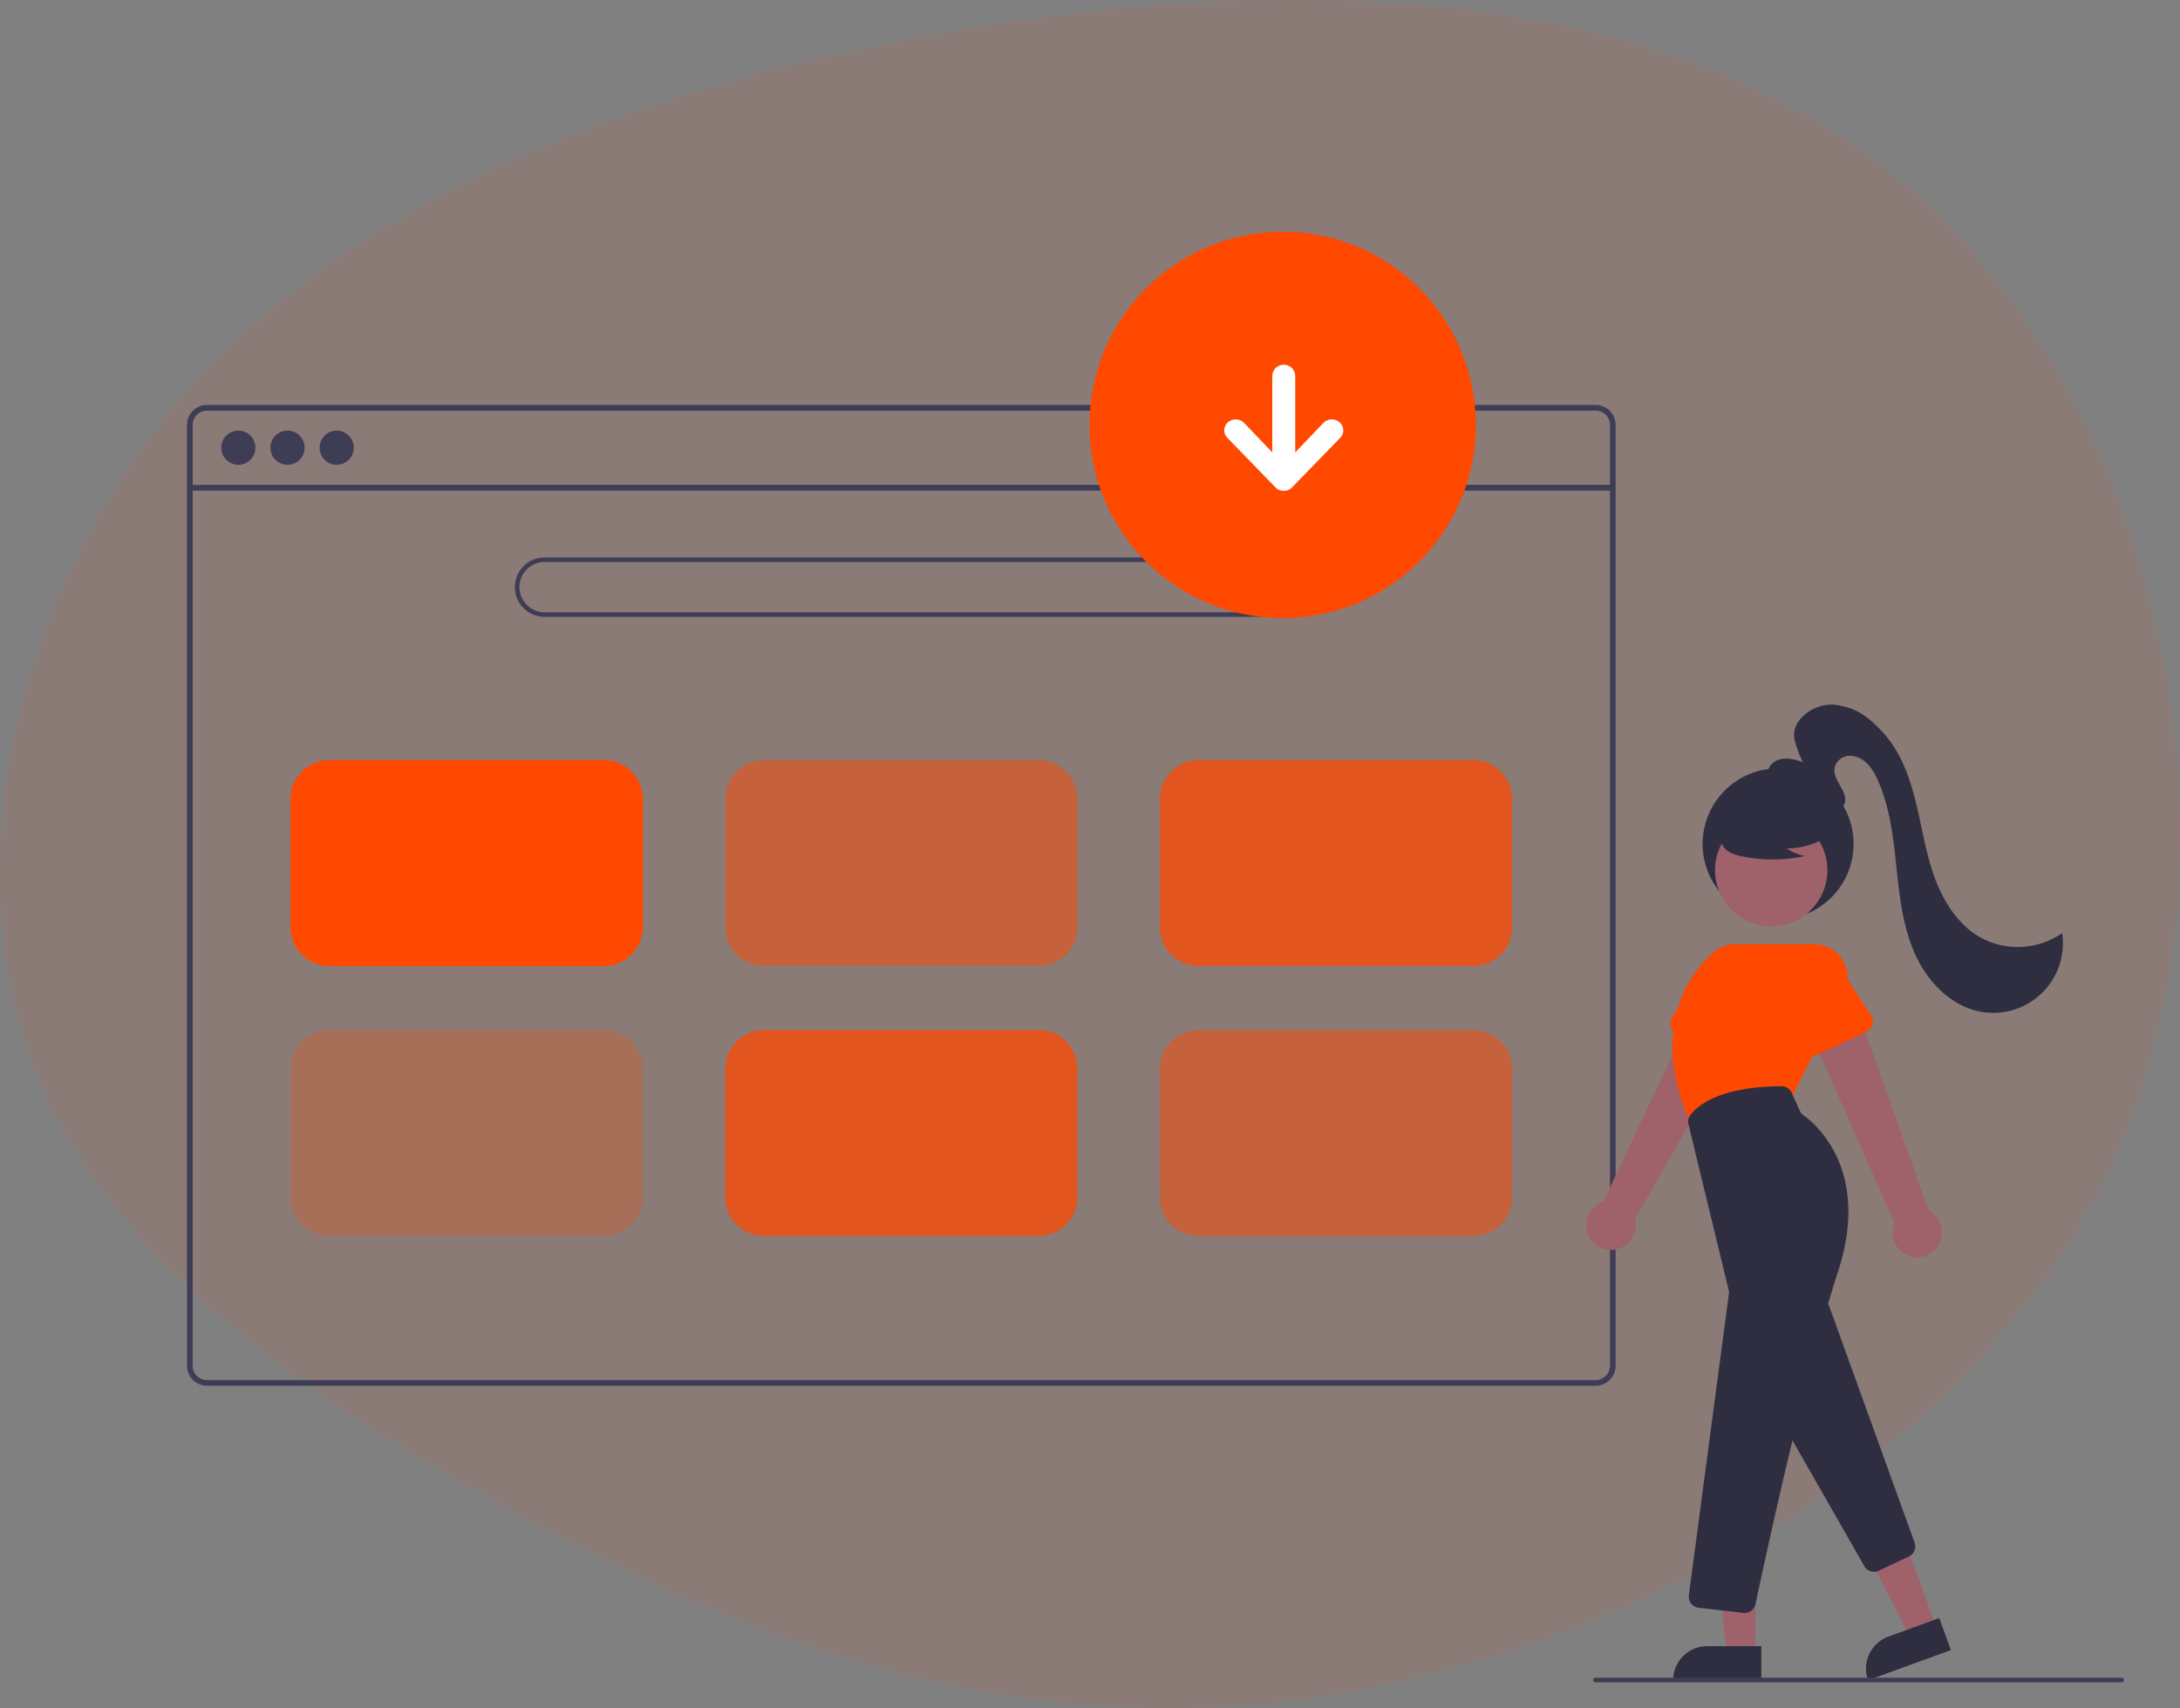 <?xml version="1.0" encoding="UTF-8" standalone="no"?>
<svg
   data-name="Layer 1"
   width="952.859"
   height="746.712"
   viewBox="0 0 952.859 746.712"
   version="1.1"
   id="svg25"
   sodipodi:docname="undraw_portfolio_re_qwm5.svg"
   inkscape:version="1.3.2 (091e20e, 2023-11-25, custom)"
   xmlns:inkscape="http://www.inkscape.org/namespaces/inkscape"
   xmlns:sodipodi="http://sodipodi.sourceforge.net/DTD/sodipodi-0.dtd"
   xmlns="http://www.w3.org/2000/svg"
   xmlns:svg="http://www.w3.org/2000/svg">
  <rect x="0" y="0" width="952.859" height="746.712" fill="#808080" stroke="none"/>
  <defs
     id="defs25" />
  <sodipodi:namedview
     id="namedview25"
     pagecolor="#ffffff"
     bordercolor="#000000"
     borderopacity="0.25"
     inkscape:showpageshadow="2"
     inkscape:pageopacity="0.0"
     inkscape:pagecheckerboard="0"
     inkscape:deskcolor="#d1d1d1"
     inkscape:zoom="0.60167427"
     inkscape:cx="663.14951"
     inkscape:cy="309.96838"
     inkscape:window-width="2400"
     inkscape:window-height="1261"
     inkscape:window-x="-9"
     inkscape:window-y="1341"
     inkscape:window-maximized="1"
     inkscape:current-layer="svg25" />
  <path
     fill="#ff4800"
     d="M 826.874,75.961 C 940.364,168.225 985.182,359.043 928.075,497.439 870.246,635.834 711.215,721.807 575.315,742.077 438.693,761.648 325.926,716.216 227.616,662.395 128.583,608.574 43.284,547.065 12.924,461.092 -17.437,375.119 7.141,265.381 71.476,183.602 136.534,101.823 242.796,49.4 386.647,19.345 530.498,-10.012 713.383,-16.303 826.874,75.961 Z"
     id="path1-9"
     style="fill:#ff4800;fill-opacity:0.08;strokeWidth:7.108" />
  <path
     d="M 697.456,177.019 H 90.456 a 8.728,8.728 0 0 0 -8.72,8.72 v 411.32 a 8.728,8.728 0 0 0 8.72,8.72 H 697.456 a 8.712,8.712 0 0 0 6.63,-3.06 2.043,2.043 0 0 0 0.19,-0.24 8.166,8.166 0 0 0 1.25,-2.11 8.507,8.507 0 0 0 0.66,-3.31 V 185.739 a 8.73,8.73 0 0 0 -8.73,-8.72 z m 6.24,420.04 a 6.175,6.175 0 0 1 -1.03,3.42 6.446,6.446 0 0 1 -2.36,2.12 6.184,6.184 0 0 1 -2.85,0.69 H 90.456 a 6.238,6.238 0 0 1 -6.23,-6.23 V 185.739 a 6.238,6.238 0 0 1 6.23,-6.23 H 697.456 a 6.239,6.239 0 0 1 6.24,6.23 z"
     fill="#3f3d56"
     id="path5" />
  <rect
     x="82.979"
     y="211.968"
     width="621.957"
     height="2.493"
     fill="#3f3d56"
     id="rect5" />
  <circle
     cx="104.168"
     cy="195.715"
     r="7.478"
     fill="#3f3d56"
     id="circle5" />
  <circle
     cx="125.668"
     cy="195.715"
     r="7.478"
     fill="#3f3d56"
     id="circle6" />
  <circle
     cx="147.169"
     cy="195.715"
     r="7.478"
     fill="#3f3d56"
     id="circle7" />
  <path
     d="m 550.055,269.671 h -312 a 13,13 0 0 1 0,-26 h 312 a 13,13 0 0 1 0,26 z m -312,-24 a 11,11 0 0 0 0,22 h 312 a 11,11 0 0 0 0,-22 z"
     fill="#3f3d56"
     id="path7" />
  <path
     d="M 263.961,422.289 H 143.961 a 17.019,17.019 0 0 1 -17,-17 v -56 a 17.019,17.019 0 0 1 17,-17 h 120 a 17.019,17.019 0 0 1 17,17 v 56 a 17.019,17.019 0 0 1 -17,17 z"
     fill="#ff4800"
     id="path8" />
  <path
     d="m 453.961,422.289 h -120 a 17.019,17.019 0 0 1 -17,-17 v -56 a 17.019,17.019 0 0 1 17,-17 h 120 a 17.019,17.019 0 0 1 17,17 v 56 a 17.019,17.019 0 0 1 -17,17 z"
     fill="#ff4800"
     id="path9"
     style="fill:#ff4800;fill-opacity:0.5" />
  <path
     d="m 643.961,422.289 h -120 a 17.019,17.019 0 0 1 -17,-17 v -56 a 17.019,17.019 0 0 1 17,-17 h 120 a 17.019,17.019 0 0 1 17,17 v 56 a 17.019,17.019 0 0 1 -17,17 z"
     fill="#ff4800"
     id="path10"
     style="fill:#ff4800;fill-opacity:0.75" />
  <path
     d="M 263.961,540.289 H 143.961 a 17.019,17.019 0 0 1 -17,-17 v -56 a 17.019,17.019 0 0 1 17,-17 h 120 a 17.019,17.019 0 0 1 17,17 v 56 a 17.019,17.019 0 0 1 -17,17 z"
     fill="#ff4800"
     id="path11"
     style="fill:#ff4800;fill-opacity:0.25" />
  <path
     d="m 453.961,540.289 h -120 a 17.019,17.019 0 0 1 -17,-17 v -56 a 17.019,17.019 0 0 1 17,-17 h 120 a 17.019,17.019 0 0 1 17,17 v 56 a 17.019,17.019 0 0 1 -17,17 z"
     fill="#ff4800"
     id="path12"
     style="fill:#ff4800;fill-opacity:0.75" />
  <path
     d="m 643.961,540.289 h -120 a 17.019,17.019 0 0 1 -17,-17 v -56 a 17.019,17.019 0 0 1 17,-17 h 120 a 17.019,17.019 0 0 1 17,17 v 56 a 17.019,17.019 0 0 1 -17,17 z"
     fill="#ff4800"
     id="path13"
     style="fill:#ff4800;fill-opacity:0.5" />
  <circle
     cx="777.189"
     cy="368.927"
     r="33"
     fill="#2f2e41"
     id="circle13" />
  <path
     d="m 694.517,540.596 a 10.743,10.743 0 0 1 6.253,-15.24 l 41.816,-88.459 19.128,13.413 -47.119,82.735 A 10.801,10.801 0 0 1 694.517,540.596 Z"
     fill="#ffb8b8"
     id="path14"
     style="fill:#9f616a;fill-opacity:1" />
  <path
     d="m 730.349,448.641 a 4.812,4.812 0 0 1 0.552,-3.973 l 13.001,-20.382 a 13.377,13.377 0 0 1 24.456,10.85 l -6.549,23.353 a 4.817,4.817 0 0 1 -6.604,3.096 l -22.209,-9.931 a 4.811,4.811 0 0 1 -2.648,-3.014 z"
     fill="#ff4800"
     id="path15" />
  <path
     d="M 835.564,549.366 A 10.743,10.743 0 0 1 828.12,534.671 l -39.602,-89.472 22.655,-5.706 31.804,89.742 a 10.801,10.801 0 0 1 -7.412,20.13 z"
     fill="#ffb8b8"
     id="path16"
     style="fill:#9f616a;fill-opacity:1" />
  <polygon
     points="750.107,546.924 766.285,591.358 754.765,595.553 733.105,553.115 "
     fill="#ffb8b8"
     id="polygon16"
     style="fill:#9f616a;fill-opacity:1"
     transform="translate(80.074,120.183)" />
  <path
     d="m 825.413,715.441 22.217,-8.089 5.093,13.989 -36.206,13.182 v 0 a 14.887,14.887 0 0 1 8.895,-19.082 z"
     fill="#2f2e41"
     id="path17" />
  <path
     d="m 814.911,684.698 -43.887,-76.802 a 4.822,4.822 0 0 1 0.052,-4.868 l 19.762,-32.937 a 4.817,4.817 0 0 1 8.661,0.841 l 37.364,103.468 a 4.799,4.799 0 0 1 -2.469,5.99 l -13.239,6.271 a 4.774,4.774 0 0 1 -2.044,0.459 4.84,4.84 0 0 1 -4.2,-2.422 z"
     fill="#2f2e41"
     id="path18" />
  <circle
     cx="774.185"
     cy="380.422"
     r="24.561"
     fill="#ffb8b8"
     id="circle18"
     style="fill:#9f616a;fill-opacity:1" />
  <path
     d="m 739.25,491.674 c -19.342,-42.889 0.157,-66.859 9.439,-75.173 a 14.557,14.557 0 0 1 9.73,-3.721 h 34.599 a 14.576,14.576 0 0 1 13.038,21.095 l -23.13,46.259 -43.488,11.96 z"
     fill="#ff4800"
     id="path19" />
  <path
     d="m 789.867,461.234 a 4.812,4.812 0 0 1 -2.645,-3.015 l -6.924,-23.163 a 13.377,13.377 0 0 1 24.198,-11.413 l 13.39,20.223 a 4.817,4.817 0 0 1 -1.974,7.022 l -22.033,10.314 a 4.811,4.811 0 0 1 -4.011,0.033 z"
     fill="#ff4800"
     id="path20" />
  <polygon
     points="687.149,555.667 687.147,602.955 674.887,602.954 669.055,555.666 "
     fill="#ffb8b8"
     id="polygon20"
     style="fill:#9f616a;fill-opacity:1"
     transform="translate(80.074,120.183)" />
  <path
     d="m 746.204,719.635 h 23.644 v 14.887 h -38.531 v 0 A 14.887,14.887 0 0 1 746.204,719.635 Z"
     fill="#2f2e41"
     id="path21" />
  <path
     d="m 762.026,705.086 -19.629,-2.264 a 4.818,4.818 0 0 1 -4.223,-5.42 l 17.518,-131.9 a 3.75,3.75 0 0 0 -0.073,-1.377 l -17.608,-72.645 a 4.761,4.761 0 0 1 0.754,-3.926 c 2.73,-3.764 12.086,-12.537 39.914,-12.703 h 0.03 a 4.834,4.834 0 0 1 4.397,2.827 l 3.712,8.166 a 3.763,3.763 0 0 0 1.253,1.513 c 5.11,3.617 29.862,23.918 15.328,68.489 -14.285,43.807 -32.587,128.855 -36.111,145.459 a 4.791,4.791 0 0 1 -4.698,3.814 4.925,4.925 0 0 1 -0.566,-0.032 z"
     fill="#2f2e41"
     id="path22" />
  <path
     d="m 799.993,364.973 a 33.405,33.405 0 0 1 -19.091,5.9 20.471,20.471 0 0 0 8.114,3.338 67.359,67.359 0 0 1 -27.514,0.155 17.807,17.807 0 0 1 -5.76,-1.978 7.289,7.289 0 0 1 -3.555,-4.755 c -0.604,-3.449 2.083,-6.582 4.876,-8.693 a 35.967,35.967 0 0 1 30.225,-6.04 c 3.376,0.873 6.759,2.347 8.951,5.059 2.193,2.711 2.843,6.891 0.753,9.684 z"
     fill="#2f2e41"
     id="path23" />
  <path
     d="m 783.594,347.888 c -2.806,-0.934 -5.693,-1.914 -7.916,-3.864 -2.223,-1.95 -3.634,-5.139 -2.635,-7.922 0.963,-2.682 3.896,-4.248 6.738,-4.459 2.841,-0.211 5.638,0.669 8.351,1.537 -1.227,-1.854 -2.495,-5.449 -3.605,-9.241 -2.532,-8.652 8.02,-16.553 17.011,-15.901 q 0.397,0.029 0.769,0.083 c 9.066,1.323 13.769,4.781 20.101,11.403 7.921,8.284 12.063,19.461 14.837,30.582 2.774,11.121 4.403,22.564 8.305,33.341 3.902,10.777 10.483,21.136 20.546,26.622 a 33.982,33.982 0 0 0 35.26,-2.173 30.442,30.442 0 0 1 -34.972,34.484 c -12.992,-2.098 -23.4,-12.563 -28.958,-24.491 -5.559,-11.929 -7.077,-25.281 -8.471,-38.367 -1.395,-13.086 -2.807,-26.434 -8.185,-38.445 -2.177,-4.861 -5.381,-9.809 -11.107,-10.585 a 6.89,6.89 0 0 0 -7.387,3.959 c -2.518,6.094 6.096,11.254 3.889,17.061 a 6.393,6.393 0 0 1 -5.692,3.887 c -4.164,0.274 -7.584,-2.113 -10.806,-4.416 -6.591,-4.713 -6.072,-3.096 -6.072,-3.096 z"
     fill="#2f2e41"
     id="path24" />
  <path
     d="M 927.358,735.417 H 697.358 a 1,1 0 0 1 0,-2 h 230 a 1,1 0 0 1 0,2 z"
     fill="#3f3d56"
     id="path25" />
  <circle
     id="b5dcbba4-f290-467d-a612-e64d8f6895fb"
     data-name="Ellipse 44"
     cx="560.638"
     cy="185.755"
     r="84.446"
     fill="#ff4800" />
  <path
     d="m 585.661,191.526 -21,21.63 a 4.774,4.774 0 0 1 -3.5,1.41 h -0.07 a 4.814,4.814 0 0 1 -3.51,-1.41 l -20.99,-21.63 c -0.07,-0.08 -0.15,-0.15 -0.22,-0.22 a 4.641,4.641 0 0 1 0.22,-6.55 5.169,5.169 0 0 1 7.08,0 l 12.44,13 v -33.52 a 5.02,5.02 0 0 1 10.03,0 v 33.52 l 12.43,-13 a 5.181,5.181 0 0 1 7.09,0 c 0.07,0.07 0.14,0.14 0.22,0.22 a 4.65,4.65 0 0 1 -0.22,6.55 z"
     fill="#ffffff"
     id="path5-5" />
</svg>
